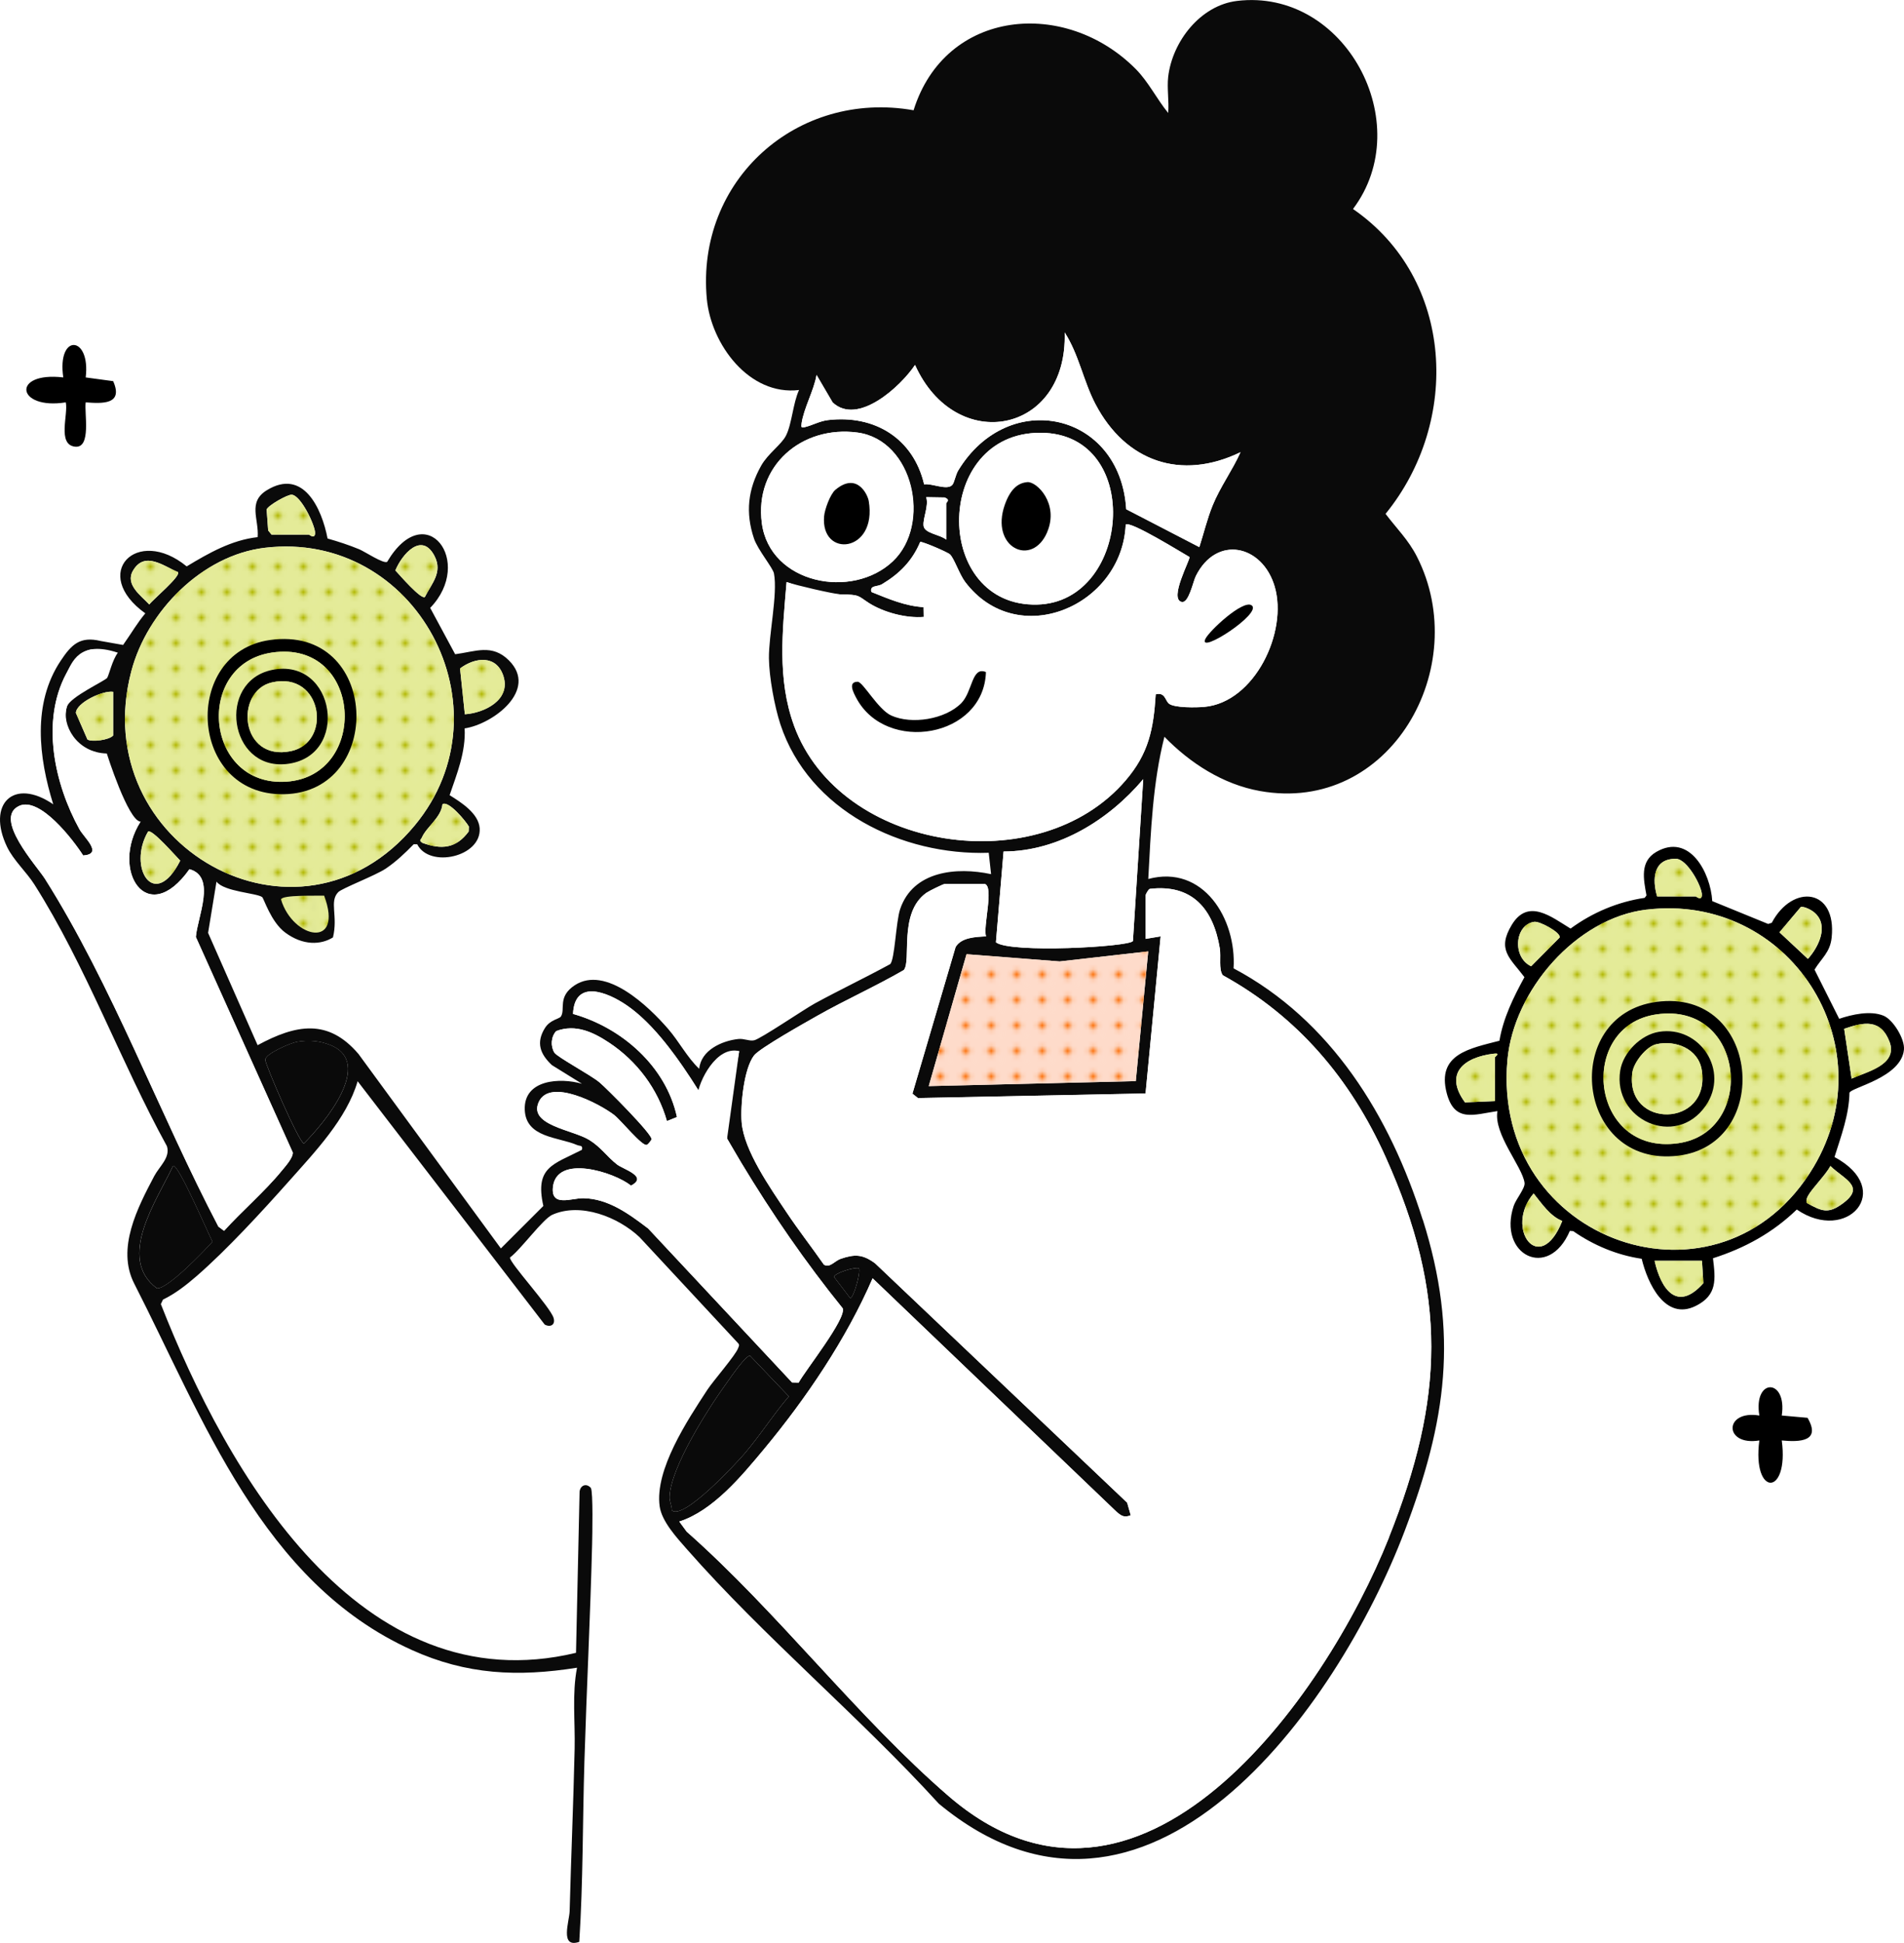 <?xml version="1.0" encoding="UTF-8"?><svg id="a" xmlns="http://www.w3.org/2000/svg" xmlns:xlink="http://www.w3.org/1999/xlink" viewBox="0 0 373.68 381.11"><defs><pattern id="b" x="0" y="0" width="50" height="50" patternTransform="translate(-87.97 -76.35)" patternUnits="userSpaceOnUse" viewBox="0 0 50 50"><rect x="0" width="50" height="50" style="fill:none;"/><rect x="0" width="50" height="50" style="fill:#0a0a0a;"/></pattern><pattern id="c" x="0" y="0" width="5" height="5" patternTransform="translate(-87.97 -76.35)" patternUnits="userSpaceOnUse" viewBox="0 0 5 5"><rect width="5" height="5" style="fill:none;"/><polygon points="4.98 5 0 5 0 0 5 .01 4.98 5" style="fill:#fedbca;"/><path d="M2.5,3.25c.97,0,.97-1.5,0-1.5s-.97,1.5,0,1.5h0Z" style="fill:#fc740f;"/></pattern><pattern id="d" x="0" y="0" width="5" height="5" patternTransform="translate(-87.97 -76.35)" patternUnits="userSpaceOnUse" viewBox="0 0 5 5"><rect width="5" height="5" style="fill:none;"/><polygon points="4.98 5 0 5 0 0 5 .01 4.98 5" style="fill:#e4eb98;"/><path d="M2.5,3.25c.97,0,.97-1.5,0-1.5s-.97,1.5,0,1.5h0Z" style="fill:#b1b700;"/></pattern></defs><path d="M279.21,239.24c-6.39-20.24-17.94-39.11-37.11-49.28.61-9.68-5.94-20.43-16.74-17.53.5-9.33.87-18.83,3.17-27.9,5.04,5.18,11.5,9.34,18.73,10.64,25.61,4.6,41.85-24.36,30.82-45.99-1.68-3.3-3.97-5.49-6.15-8.38,14.76-18.1,13.54-46.08-6.39-59.8,12.66-16.79-1.57-43.37-22.75-40.82-7.19.86-12.7,7.94-13.52,14.88-.26,2.22.19,4.83,0,7.1-2.23-2.71-3.85-6.07-6.34-8.59-13.8-13.94-37.39-11.87-43.63,8.06-22.88-4.03-42.74,13.74-40.58,37,.83,8.9,8.3,19.05,18.1,17.88-1.19,2.56-1.39,6.62-2.56,8.94-.87,1.74-3.53,3.52-4.87,5.9-2.61,4.64-3.12,9.21-1.41,14.3.75,2.22,3.72,5.74,3.92,6.85.76,4.03-1.04,12.06-.99,16.65.04,3.63,1.1,9.45,2.25,12.94,5.59,16.94,23.87,25.77,40.89,25.2l.46,4.19c-6.77-1.45-15.32-.65-17.85,6.87-.83,2.47-1.04,9.89-1.95,10.78-4.88,2.66-9.92,5.06-14.8,7.72-2.22,1.22-10.55,6.9-11.89,7.22-.93.22-1.97-.38-3.13-.25-3.21.35-7.32,2.19-7.66,5.85-2.41-2.29-3.93-5.33-6.11-7.84-3.79-4.38-12.25-12.56-18.34-8.54-3.41,2.25-1.77,4.74-2.7,6.12-.34.5-2.09.6-3.13,2.26-1.79,2.87-.94,5.12,1.38,7.28l5.89,3.65c-4.27-1.24-11.45-.86-11.23,5.1.21,5.52,6.6,5.33,10.25,6.91.6.26,1.19-.01.97.95-5.61,2.88-9.29,3.33-7.57,11.01l-8.34,8.33-27.94-38.14c-6-7.04-12.32-5.76-19.8-1.73l-9.72-22.03,1.65-10.05c1.5,1.98,7.87,2.23,8.96,3.03.34.25,1.72,4.89,4.54,6.97,3.49,2.58,6.99,2.42,9.36.94,1.02-4.24-.76-7.01,1.02-8.87.73-.76,7.32-3.27,9.33-4.62,2.04-1.37,3.79-3.04,5.5-4.79l.69.02c2.38,4.74,12.63,2.48,12.25-3.15-.2-2.92-3.65-5.09-5.9-6.49,1.44-4.22,3.2-8.51,2.95-13.1,5.59-.84,14.51-7.55,8.68-13.35-3.32-3.3-6.59-1.7-10.54-1.2l-4.9-9.09c8.74-9.03-.86-21.85-8.45-9.03-.73.42-4.38-2.01-5.48-2.47-2.04-.84-4.09-1.51-6.21-2.11-1.14-5.92-4.77-13.85-11.91-9.48-3.83,2.34-1.53,5.68-1.81,9.21-5.11.56-9.62,3.14-13.93,5.74-9.8-8.03-19,1.42-8.12,9.21-1.67,2.01-2.47,3.51-4.36,6.2l-4.41-.78c-4.06-.98-5.73.71-7.84,3.88-5.61,8.42-4.31,18.99-1.46,28.16-7.76-5.31-13.1-.08-9.07,8.34,1.26,2.63,3.8,4.92,5.36,7.37,10.14,15.98,16.89,34.74,26.02,51.35.72,2.22-1.49,3.98-2.49,5.87-3.25,6.17-7.46,14.18-3.93,21.08,13.56,26.5,25.08,58.58,54.43,71.86,10.8,4.89,20.84,5.34,32.48,3.5-1,5.08-.35,10.67-.47,15.92-.24,10.54-.7,21.22-.98,31.82-.05,1.98-2.01,7.36,1.89,6.04.76-11.83.65-23.62,1.01-35.45.43-14.14,1.16-28.4,1.51-42.55.04-1.66.22-10.36-.25-11.05-.89-1-2.08-.51-2.21.75l-.7,31.6c-42.4,10.16-68.52-35.37-81.48-68.41l.42-.88c2.44-1.18,4.6-2.88,6.63-4.64,5.89-5.12,12.86-12.71,18.11-18.61,5.06-5.7,11.34-12.24,13.46-19.59l36.71,47.73c1.06.59,2.14.12,1.76-1.26-.59-2.12-8.74-10.91-8.57-11.89,2.08-1.51,6.42-7.53,8.3-8.38,5.58-2.49,12.97.46,17.13,4.39l19.36,20.82c.32.36.1.6-.01.94-.47,1.37-4.85,6.37-6.05,8.19-3.87,5.92-10.36,15.67-9.35,22.87.41,2.95,3.38,6.16,5.33,8.38,15.08,17.16,33.96,32.93,49.45,49.93,40.71,33.72,78.23-18.74,91.43-53.49,8.2-21.59,10.65-38.64,3.56-61.08ZM98.83,132.75c1.38,4.58-3.76,7.1-7.6,7.37l-.94-8.99c2.95-2.23,7.23-2.73,8.55,1.62ZM92.02,162.14l-.04.98c-2.45,3.33-5.35,3.59-9.08,2.22-.75-.54-.33-.52-.09-1.06.9-2.07,3.77-3.9,4.03-6.51,1.17-.8,4.58,3.31,5.18,4.38ZM85.29,109.1c1.63,3.18-.56,5.35-1.9,8.01-.77.54-5.01-4.37-5.79-5.21,1.31-3.18,5.19-7.67,7.69-2.81ZM57.22,97.05c1.81.03,4.71,6.15,4.62,7.58-.07,1.18-1.15.24-1.21.24h-7.34l-.66-.81-.3-4.11c.3-.81,4.03-2.92,4.89-2.9ZM26.1,111.95c2.29-3.94,6.03-.87,8.83.28.6.81-4.91,5.36-5.63,6.35-1.65-1.76-4.78-3.91-3.2-6.63ZM25.77,131.69c3.08-11.72,13.85-22.76,26.19-24.23,29.72-3.55,48.42,31.53,29.46,54.43-22.84,27.59-64.61,3.86-55.65-30.2ZM35.37,168.83c-5.07,10.02-10.42,1.33-6.31-5.7.77-.56,5.46,4.86,6.31,5.7ZM17.16,145.06l-2.27-5.21c.11-2.04,5.32-4.45,7.32-4.14v8.57c-.72.87-4.19,1.35-5.04.78ZM30.79,252.73c-8.01-5.94.02-17.27,3.16-24.01.93-.72,7.09,13.68,7.75,14.86-1.66,1.86-8.83,9.33-10.91,9.15ZM55.25,229.71c-3.23,3.97-7.8,7.89-11.28,11.74l-1.11-.83c-11.56-22.04-20.81-47.31-34.06-68.25-1.61-2.54-10.16-11.84-5.08-14.26,4.08-1.94,10.65,6.66,12.6,9.71,4-.29.21-3.44-.74-5.16-4.9-8.87-7.59-21.16-2.58-30.52,1.11-2.08,3.12-5.1,5.78-4.74-1.08,1.43-1.17,6.54-1.57,7.24-.32.57-3.48,2.06-4.08,3.99-1.09,3.49,1.17,9.73,5.65,8.84l-1.02,1.18c.06,1.39-.18,5.65,1,6.45.72.48,1.62-.39,2.45-.06,1.51.59,3.9,5.93,6.37,6.15-6.01,9.41,1.24,21.12,9.6,9.32,5.35,1.45,1.54,9.43,1.26,13.3l19.02,42.27c.06,1.07-1.46,2.72-2.2,3.63ZM59.65,224.31c-.9,0-7.6-15.51-7.59-16.41.02-1.21,5.05-3.33,6.24-3.53,2.24-.38,4.4-.22,6.49.62,8.82,3.52-1.28,15.49-5.14,19.32ZM157.31,83.1c.42-3.01,2.43-6.49,2.94-9.55l3.16,5.39c4.93,4.64,13.36-3.14,16.17-7.35,7.99,17.74,29.98,13.56,29.37-6.37,2.78,4.3,3.68,9.56,6.03,14.04,5.92,11.3,16.8,15.1,28.48,9.45-1.6,3.57-3.99,6.8-5.47,10.44-1.08,2.66-1.74,5.46-2.61,8.17l-14.35-7.43c-1.17-19.02-23.06-23.93-32.97-7.6-.51.83-.75,2.33-1.13,2.79-1,1.22-4.01-.32-5.56-.07-2.12-9.03-9.73-13.69-18.86-12.61-1.66.2-3.07,1.03-4.51,1.37-.75.18-.79.05-.68-.68ZM203.55,118.6c-20.23.48-20.5-32.7-.31-33.68,21.34-1.03,19.08,33.23.31,33.68ZM181.78,97.53l3.62.06c1.21.46.3.98.3,1.17v7.1c-1.17-1-4.26-1.19-4.44-2.7-.17-1.46,1.05-3.86.52-5.62ZM149.52,102.63c-1.49-11.26,7.85-19.23,18.76-17.78,11.07,1.46,14.57,18.03,6.97,25.24-8.01,7.6-24.16,4.43-25.73-7.46ZM155.83,142.33c-3.34-9.15-2.25-18.66-1.46-28.16,1.98.67,5.44,2.08,10.77,2.45,3.76-.03,3.34.37,5.41,1.68,2.93,1.85,7.29,3,10.74,2.72l-.03-1.92c-3.63-.21-6.93-1.65-10.25-2.98-.34-1.38,1.14-.95,2.12-1.54,3.42-2.06,5.9-4.54,7.47-8.28.5-.08,5.41,2.02,5.85,2.46.82.8,1.82,3.86,2.95,5.37,10.27,13.6,30.8,4.77,31.53-11.22.84-.81,10.89,5.43,12.51,6.35.25.39-4.12,8.29-1.5,8.82,1.37.27,2.22-4.03,2.75-5.08,4.05-8.13,13.05-6.14,15.47,2.04,2.64,8.92-3.93,22.73-13.79,23.62-1.53.14-5.91.23-6.98-.65-.71-.58-.74-2.3-2.58-1.81-.43,6.84-1.38,11.6-5.89,16.87-17,19.9-56.07,13.98-65.1-10.74ZM224.37,152.85l-2.02,31.75c-.72,1.15-24.14,2.44-26.89.25l1.5-17.81c10.76-.03,20.66-6.2,27.41-14.19ZM208,188.6l17.35-1.97-2.44,25.45-40.63.98,7.41-25.87,18.31,1.42ZM127.19,240.98c-3.7-2.81-7.81-5.86-12.71-5.93-2.31-.03-6.33,1.78-5.97-2.1.63-6.64,12.05-3.01,15.33-.37,3.45-1.79-1.5-3.18-2.73-4.14-1.97-1.52-3.13-3.38-5.46-4.82-3.22-2-12.09-2.88-9.88-7.51,2.24-4.69,11.88.4,14.77,2.62,1.32,1.02,5.55,6.26,6.41,5.85.33-.15.71-.73.94-1.06.18-.99-8.83-10.02-10.24-11.2-1.71-1.43-8.34-4.99-8.85-5.83-.78-1.3-.67-3.09.36-4.23,3.8-1.42,7.25.2,10.4,2.29,5.46,3.62,9.55,9.06,11.33,15.37l1.97-.79c-2.14-9.94-10.84-17.55-20.4-20.23.31-6.86,6.66-4.34,10.53-1.7,5.26,3.59,10.08,10.26,14.31,17.05.03-.11.04-.23.07-.35.27-1.05.72-1.95,1.27-2.79.04-.08.06-.16.1-.24.02-.04.05-.06.08-.1.64-2.56,3.68-4.63,6.25-4.56l-2.14,11.93c-.11.86-.43,1.73-.61,2.52-.01.05-.02.1-.03.16.1.44.18.89.22,1.35.01.12.02.24.03.37.11.28.18.56.19.85.97,1.67,1.89,3.26,2.75,4.69,6.01,9.97,12.6,19.53,19.92,28.58.71,2.06-7.32,12.13-8.65,14.56l-1.3-.03-28.25-30.21ZM163.69,250.5c.05-.75,3.96-1.98,4.88-1.71.35.94-1.05,5.89-1.71,5.86l-3.17-4.16ZM131.86,296.28c0-.9-.48-1.73-.45-2.64.19-5.84,7.74-17.58,11.3-22.48.69-.95,3.67-5.35,4.5-5.2l7.61,7.97c-3.1,3.61-5.68,7.72-8.78,11.32-1.55,1.8-11.93,13.05-14.18,11.03ZM272.59,301.66c-12.48,31.36-49.04,82.9-86.4,50.68-17.93-15.47-33.5-36.07-51.41-51.88l-1.45-1.98c6.61-2.12,12.21-8.9,16.63-14.21,8.28-9.96,16.16-21.62,21.31-33.51l47.9,45.83c.98.82,1.49,1.15,2.76.66l-.7-2.47-49.48-46.96c-2.41-1.77-3.94-1.84-6.75-.88-1.15.39-2.16,1.87-3.29,1.14-2.41-3.45-5.02-6.79-7.35-10.29-3.15-4.72-8.36-12.12-8.79-17.64-.26-3.29.41-10.44,2.42-13.09,1.09-1.44,10.2-6.53,12.41-7.79,5.57-3.15,11.44-5.77,16.98-8.97,1.58-1.76-1.11-11.21,4.43-15.15.49-.35,3.32-1.75,3.64-1.75h7.83c1.83.57-.41,8.51.24,10.28-1.99.11-4.87.18-5.98,2.1l-8.47,28.76,1.09.86,44.66-.9,2.96-30.82-2.94.49v-8.57c0-.13.5-1.14.83-1.24,8.35-.98,12.46,4,13.72,11.66.27,1.65-.26,4.12.59,5.29,14.73,8.1,25.08,20.37,31.94,35.61,12.2,27.07,11.53,47.38.64,74.73Z" style="fill:url(#b);"/><path d="M336.05,176.77l10.97,4.48.71-.23c4.07-7.68,12.78-6.8,11.75,2.92-.31,2.9-1.98,4.01-3.36,6.27l4.84,9.64c2.54-.84,6.08-1.66,8.68-.61,1.9.76,4.24,4.6,4.03,6.68-.54,5.48-10.35,7.4-10.69,8.44-.09,4.39-1.65,8.5-2.94,12.61,11.98,6.46,2.46,17.06-7.4,10.3-4.72,4.56-10.2,7.57-16.45,9.56.5,4.13.88,7.22-3.36,9.34-6.02,3.01-9.47-4.41-10.63-9.24-4.84-.71-9.44-2.64-13.44-5.42l-.66-.05c-4.2,9.82-14.21,4.68-11.02-4.9.44-1.34,2.28-3.46,2.13-4.53-.45-3.22-6.12-9.57-5.32-14.07-4.62.68-8.42,2.31-9.95-3.51-2.02-7.71,4.56-8.77,10.34-10.29.75-4.47,2.77-8.55,4.91-12.47-2.84-3.76-5.47-5.36-2.47-10.29,3.21-5.26,7.77-1.52,11.52.76,4.3-3.15,9.26-5.25,14.55-6.03l.35-.48c-.58-3.2-1.32-6.64,1.91-8.52,6.54-3.81,10.68,4.09,11,9.65ZM325.22,175.85h7.59c.06,0,1.16.94,1.21-.24.07-1.62-2.88-7.13-5.11-7.14-4.46-.03-4.67,4.01-3.68,7.38ZM353.43,177.92l-4.19,4.97,5.58,5.21c2.09-2.31,4.22-6.57,1.27-9.09-.57-.49-1.95-1.23-2.66-1.09ZM323.15,178.44c-13.84,1.66-26.08,15.89-27.3,29.49-3.21,35.92,41.94,51.53,60.11,20.95,14.29-24.06-4.83-53.79-32.81-50.43ZM301.1,180.83c-3.85.58-4.34,6.96-.6,8.72l5.61-5.65c.22-.98-3.93-3.23-5.01-3.07ZM363.4,211.59c2.84-1.29,9.09-2.87,7.45-7.2-1.73-4.56-5.04-3.91-8.91-2.57l1.46,9.77ZM293.4,216v-8.57c0-.17,1.26-.91-.24-.73-5.83.7-9.82,3.86-5.64,9.55l5.88-.25ZM354.65,236.01c2.93,1.63,4.19,2.16,7.03.06,4.54-3.35.18-4.74-2.44-7.33-.96,1.79-3.58,4.35-4.41,5.87-.23.42-.43.97-.18,1.41ZM306.61,239.51c-2.37-.9-4.06-3.46-5.62-5.39-5.85,6.82,1.2,16.47,5.62,5.39ZM334.03,247.33h-9.3c1.27,5.62,4.46,10.14,9.57,4.39l-.27-4.39Z"/><path d="M16.82,74.04l5.39.73c2.03,4.6-2.03,4.41-5.39,4.16-.32,1.96,1.19,9.1-2.12,8.69-3.5-.43-1.27-6.33-1.79-8.69-9.7,1.54-10.74-6.09-.49-4.89-1.28-8.68,5.4-8.29,4.4,0Z"/><path d="M349.69,277.68l5.06.45c2.69,4.62-1.44,4.79-5.06,4.44,1.46,11.04-5.85,11.08-4.4,0-7,1.15-7-6.04,0-4.89-1.22-7.46,5.5-7.32,4.4,0Z"/><path d="M193.29,173.41c1.83.57-.41,8.51.24,10.28-1.99.11-4.87.18-5.98,2.1l-8.47,28.76,1.09.86,44.66-.9,2.96-30.82-2.94.49v-8.57c0-.13.5-1.14.83-1.24,8.35-.98,12.46,4,13.72,11.66.27,1.65-.26,4.12.59,5.29,14.73,8.1,25.08,20.37,31.94,35.61,12.2,27.07,11.53,47.38.64,74.73-12.48,31.36-49.04,82.9-86.4,50.68-17.93-15.47-33.5-36.07-51.41-51.88l-1.45-1.98c6.61-2.12,12.21-8.9,16.63-14.21,8.28-9.96,16.16-21.62,21.31-33.51l47.9,45.83c.98.82,1.49,1.15,2.76.66l-.7-2.47-49.48-46.96c-2.41-1.77-3.94-1.84-6.75-.88-1.15.39-2.16,1.87-3.29,1.14-2.41-3.45-5.02-6.79-7.35-10.29-3.15-4.72-8.36-12.12-8.79-17.64-.26-3.29.41-10.44,2.42-13.09,1.09-1.44,10.2-6.53,12.41-7.79,5.57-3.15,11.44-5.77,16.98-8.97,1.58-1.76-1.11-11.21,4.43-15.15.49-.35,3.32-1.75,3.64-1.75h7.83Z" style="fill:#fff;"/><path d="M229.41,138.02c-.71-.58-.74-2.3-2.58-1.81-.43,6.84-1.38,11.6-5.89,16.87-17,19.9-56.07,13.98-65.1-10.74-3.34-9.15-2.25-18.66-1.46-28.16,1.98.67,8.91,2.27,10.77,2.45,3.47-.03,3.34.37,5.41,1.68,2.93,1.85,7.29,3,10.74,2.72l-.03-1.92c-3.63-.21-6.93-1.65-10.25-2.98-.34-1.38,1.14-.95,2.12-1.54,3.42-2.06,5.9-4.54,7.47-8.28.5-.08,5.41,2.02,5.85,2.46.82.8,1.82,3.86,2.95,5.37,10.27,13.6,30.8,4.77,31.53-11.22.84-.81,10.89,5.43,12.51,6.35.25.39-4.12,8.29-1.5,8.82,1.37.27,2.22-4.03,2.75-5.08,4.05-8.13,13.05-6.14,15.47,2.04,2.64,8.92-3.93,22.73-13.79,23.62-1.53.14-5.91.23-6.98-.65ZM193.5,131.84c-2.82-1.19-2.61,3.84-4.84,6.1-3.14,3.18-9.72,4.23-13.73,2.43-2.62-1.18-5.56-6.63-6.6-6.63-1.98,0-.83,2.14-.26,3.21,5.86,10.95,25.02,7.76,25.43-5.11Z" style="fill:#fff;"/><path d="M23.13,128.04c-1.08,1.43-1.69,4.2-2.08,4.91-.32.57-7.32,3.75-7.93,5.68-1.09,3.49,1.89,9.04,7.84,9.18,0,0,4.15,13.15,6.62,13.38-6.01,9.41,1.24,21.12,9.6,9.32,5.35,1.45,1.54,9.43,1.26,13.3l19.02,42.27c.06,1.07-1.46,2.72-2.2,3.63-3.23,3.97-7.8,7.89-11.28,11.74l-1.11-.83c-11.56-22.04-20.81-47.31-34.06-68.25-1.61-2.54-10.16-11.84-5.08-14.26,4.08-1.94,10.65,6.66,12.6,9.71,4-.29.21-3.44-.74-5.16-4.9-8.87-7.59-21.16-2.58-30.52,1.11-2.08,2.44-6.64,10.13-4.1Z" style="fill:#fff;"/><path d="M156.74,271.22l-1.3-.03-28.25-30.21c-3.7-2.81-7.81-5.86-12.71-5.93-2.31-.03-6.33,1.78-5.97-2.1.63-6.64,12.05-3.01,15.33-.37,3.45-1.79-1.5-3.18-2.73-4.14-1.97-1.52-3.13-3.38-5.46-4.82-3.22-2-12.09-2.88-9.88-7.51s11.88.4,14.77,2.62c1.32,1.02,5.55,6.26,6.41,5.85.33-.15.71-.73.94-1.06.18-.99-8.83-10.02-10.24-11.2-1.71-1.43-8.34-4.99-8.85-5.83-.78-1.3-.67-3.09.36-4.23,3.8-1.42,7.25.2,10.4,2.29,5.46,3.62,9.55,9.06,11.33,15.37l1.97-.79c-2.14-9.94-10.84-17.55-20.4-20.23.31-6.86,6.66-4.34,10.53-1.7,9.08,6.2,16.88,21.58,22.48,30.88,6.01,9.97,12.6,19.53,19.92,28.58.71,2.06-7.32,12.13-8.65,14.56Z" style="fill:#fff;"/><polygon points="225.35 186.63 222.91 212.08 182.27 213.06 189.69 187.18 208 188.6 225.35 186.63" style="fill:url(#c);"/><path d="M51.96,107.46c29.72-3.55,48.42,31.53,29.46,54.43-22.84,27.59-64.61,3.86-55.65-30.2,3.08-11.72,13.85-22.76,26.19-24.23Z" style="fill:url(#d);"/><path d="M243.46,88.72c-1.6,3.57-3.99,6.8-5.47,10.44-1.08,2.66-1.74,5.46-2.61,8.17l-14.35-7.43c-1.17-19.02-23.06-23.93-32.97-7.6-.51.83-.75,2.33-1.13,2.79-1,1.22-4.01-.32-5.56-.07-2.12-9.03-9.73-13.69-18.86-12.61-1.66.2-3.07,1.03-4.51,1.37-.75.18-.79.05-.68-.68.42-3.01,2.43-6.49,2.94-9.55l3.16,5.39c4.93,4.64,13.36-3.14,16.17-7.35,7.99,17.74,29.98,13.56,29.37-6.37,2.78,4.3,3.68,9.56,6.03,14.04,5.92,11.3,16.8,15.1,28.48,9.45Z" style="fill:#fff;"/><path d="M203.24,84.92c21.34-1.03,19.08,33.23.31,33.68-20.23.48-20.5-32.7-.31-33.68Z" style="fill:#fff;"/><path d="M175.25,110.09c-8.01,7.6-24.16,4.43-25.73-7.46-1.49-11.26,7.85-19.23,18.76-17.78s14.57,18.03,6.97,25.24Z" style="fill:#fff;"/><path d="M222.35,184.6c-.72,1.15-24.14,2.44-26.89.25l1.5-17.81c10.76-.03,20.66-6.2,27.41-14.19l-2.02,31.75Z" style="fill:#fff;"/><path d="M131.86,296.28c0-.9-.48-1.73-.45-2.64.19-5.84,7.74-17.58,11.3-22.48.69-.95,3.67-5.35,4.5-5.2l7.61,7.97c-3.1,3.61-5.68,7.72-8.78,11.32-1.55,1.8-11.93,13.05-14.18,11.03Z" style="fill:url(#b);"/><path d="M58.3,204.36c2.24-.38,4.4-.22,6.49.62,8.82,3.52-1.28,15.49-5.14,19.32-.9,0-7.6-15.51-7.59-16.41.02-1.21,5.05-3.33,6.24-3.53Z" style="fill:url(#b);"/><path d="M33.96,228.72c.93-.72,7.09,13.68,7.75,14.86-1.66,1.86-8.83,9.33-10.91,9.15-8.01-5.94.02-17.27,3.16-24.01Z" style="fill:url(#b);"/><path d="M91.23,140.12l-.94-8.99c2.95-2.23,7.23-2.73,8.55,1.62,1.38,4.58-3.76,7.1-7.6,7.37Z" style="fill:url(#d);"/><path d="M53.29,104.87l-.66-.81-.3-4.11c.3-.81,4.03-2.92,4.89-2.9,1.81.03,4.71,6.15,4.62,7.58-.07,1.18-1.15.24-1.21.24h-7.34Z" style="fill:url(#d);"/><path d="M22.2,135.71v8.57c-.72.87-4.19,1.35-5.04.78l-2.27-5.21c.11-2.04,5.32-4.45,7.32-4.14Z" style="fill:url(#d);"/><path d="M83.38,117.11c-.77.54-5.01-4.37-5.79-5.21,1.31-3.18,5.19-7.67,7.69-2.81,1.63,3.18-.56,5.35-1.9,8.01Z" style="fill:url(#d);"/><path d="M29.06,163.13c.77-.56,5.46,4.86,6.31,5.7-5.07,10.01-10.42,1.33-6.31-5.7Z" style="fill:url(#d);"/><path d="M34.93,112.22c.6.81-4.91,5.36-5.63,6.35-1.65-1.76-4.78-3.91-3.2-6.63,2.29-3.94,6.03-.87,8.83.28Z" style="fill:url(#d);"/><path d="M86.84,157.76c1.17-.8,4.58,3.31,5.18,4.38l-.04.98c-2.45,3.33-5.35,3.59-9.08,2.22-.75-.54-.33-.52-.09-1.06.9-2.07,3.77-3.9,4.03-6.51Z" style="fill:url(#d);"/><path d="M145.07,206.21l-2.46,17.76c-1.01-1.88-5.92-7.06-5.74-9.04.26-2.84,3.74-9.84,8.2-8.73Z" style="fill:#fff;"/><path d="M185.7,105.85c-1.17-1-4.26-1.19-4.44-2.7s1.05-3.86.52-5.62l3.62.06c1.21.46.3.98.3,1.17v7.1Z" style="fill:#fff;"/><path d="M168.57,248.8c.35.94-1.05,5.89-1.71,5.86l-3.17-4.16c.05-.75,3.96-1.98,4.88-1.71Z" style="fill:url(#b);"/><path d="M323.15,178.44c27.98-3.36,47.1,26.37,32.81,50.43-18.17,30.59-63.32,14.97-60.11-20.95,1.22-13.6,13.46-27.83,27.3-29.49Z" style="fill:url(#d);"/><path d="M363.4,211.59l-1.46-9.77c3.88-1.34,7.18-2,8.91,2.57s-4.61,5.92-7.45,7.2Z" style="fill:url(#d);"/><path d="M293.4,216l-5.88.25c-4.17-5.69-.19-8.86,5.64-9.55,1.5-.18.24.57.24.73v8.57Z" style="fill:url(#d);"/><path d="M334.03,247.33l.27,4.39c-5.11,5.76-8.3,1.23-9.57-4.39h9.3Z" style="fill:url(#d);"/><path d="M353.43,177.92c.71-.14,2.09.6,2.66,1.09,2.95,2.51.81,6.77-1.27,9.09l-5.58-5.21,4.19-4.97Z" style="fill:url(#d);"/><path d="M325.22,175.85c-.98-3.37-.78-7.42,3.68-7.38,2.24.02,5.18,5.52,5.11,7.14-.05,1.18-1.15.24-1.21.24h-7.59Z" style="fill:url(#d);"/><path d="M306.61,239.51c-4.42,11.08-11.47,1.43-5.62-5.39,1.56,1.93,3.25,4.49,5.62,5.39Z" style="fill:url(#d);"/><path d="M354.65,236.01c-.25-.43-.05-.99.18-1.41.83-1.52,3.45-4.08,4.41-5.87,2.63,2.59,6.98,3.98,2.44,7.33-2.85,2.1-4.1,1.58-7.03-.06Z" style="fill:url(#d);"/><path d="M301.1,180.83c1.08-.16,5.23,2.09,5.01,3.07l-5.61,5.65c-3.74-1.76-3.25-8.15.6-8.72Z" style="fill:url(#d);"/><path d="M193.5,131.84c-.41,12.88-19.58,16.07-25.43,5.11-.57-1.07-1.72-3.21.26-3.21,1.04,0,3.98,5.45,6.6,6.63,4.01,1.8,10.59.75,13.73-2.43,2.24-2.26,2.02-7.29,4.84-6.1Z"/><path d="M236.56,125.35c.76-1.6,7.34-7.71,9.06-6.62,2.33,1.47-10.57,9.82-9.06,6.62Z"/><path d="M205.53,104.38c-2.99,7.02-11.29,3.02-8.32-5.38,1.24-3.49,2.91-4.27,4.39-4.42,1.87-.19,6.29,4.24,3.92,9.8Z"/><path d="M170.5,98.29c1.71,10.17-9.49,11.26-8.76,2.97.11-1.3,1.19-4.31,2.21-5.17,4.24-3.56,6.34.93,6.55,2.2Z"/><path d="M52.92,125.56c21.67-3.13,22.74,29.92,2.78,30.24-18.72.3-20.1-27.73-2.78-30.24ZM53.41,128.01c-15.33,2.23-13.3,26.41,2.8,25.33,16.35-1.1,14.97-27.91-2.8-25.33Z"/><path d="M325.1,196.54c20.37-2.75,22.96,27.94,4.23,30.17-20.13,2.39-23.19-27.6-4.23-30.17ZM325.1,198.99c-15.68,2.26-13.12,27.71,4.24,25.28,15.44-2.16,13.28-27.81-4.24-25.28Z"/><path d="M53.41,128.01c17.77-2.58,19.15,24.22,2.8,25.33-16.1,1.08-18.13-23.1-2.8-25.33ZM53.4,131.42c-10.88,2.25-8.5,19.65,2.78,18.46,12.66-1.34,9.69-21.03-2.78-18.46Z" style="fill:url(#d);"/><path d="M325.1,198.99c17.51-2.53,19.67,23.13,4.24,25.28-17.35,2.43-19.91-23.02-4.24-25.28ZM325.58,202.41c-3.55.58-7.01,4.03-7.59,7.59-1.56,9.61,10.86,15.35,16.74,6.95,4.79-6.85-1.14-15.84-9.15-14.54Z" style="fill:url(#d);"/><path d="M53.4,131.42c12.46-2.57,15.43,17.12,2.78,18.46-11.28,1.19-13.66-16.21-2.78-18.46ZM53.39,133.86c-7.4,1.68-6.31,15.57,3.7,13.49,8.2-1.71,6.2-15.73-3.7-13.49Z"/><path d="M325.58,202.41c8.02-1.3,13.95,7.68,9.15,14.54-5.88,8.4-18.3,2.66-16.74-6.95.58-3.56,4.03-7.01,7.59-7.59ZM325.07,204.84c-1.98.45-4.43,3.55-4.71,5.57-1.5,11.12,15.43,10.89,13.63-.5-.66-4.16-5.14-5.93-8.92-5.07Z"/><path d="M53.39,133.86c9.9-2.24,11.9,11.78,3.7,13.49-10.01,2.08-11.1-11.81-3.7-13.49Z" style="fill:url(#d);"/><path d="M325.07,204.84c3.78-.87,8.26.9,8.92,5.07,1.8,11.4-15.12,11.62-13.63.5.27-2.02,2.73-5.12,4.71-5.57Z" style="fill:url(#d);"/><path d="M55.15,176.45c.11-.95,7.28-.7,8.47-.75,3.9,10.53-6.11,8.54-8.47.75Z" style="fill:url(#d);"/></svg>